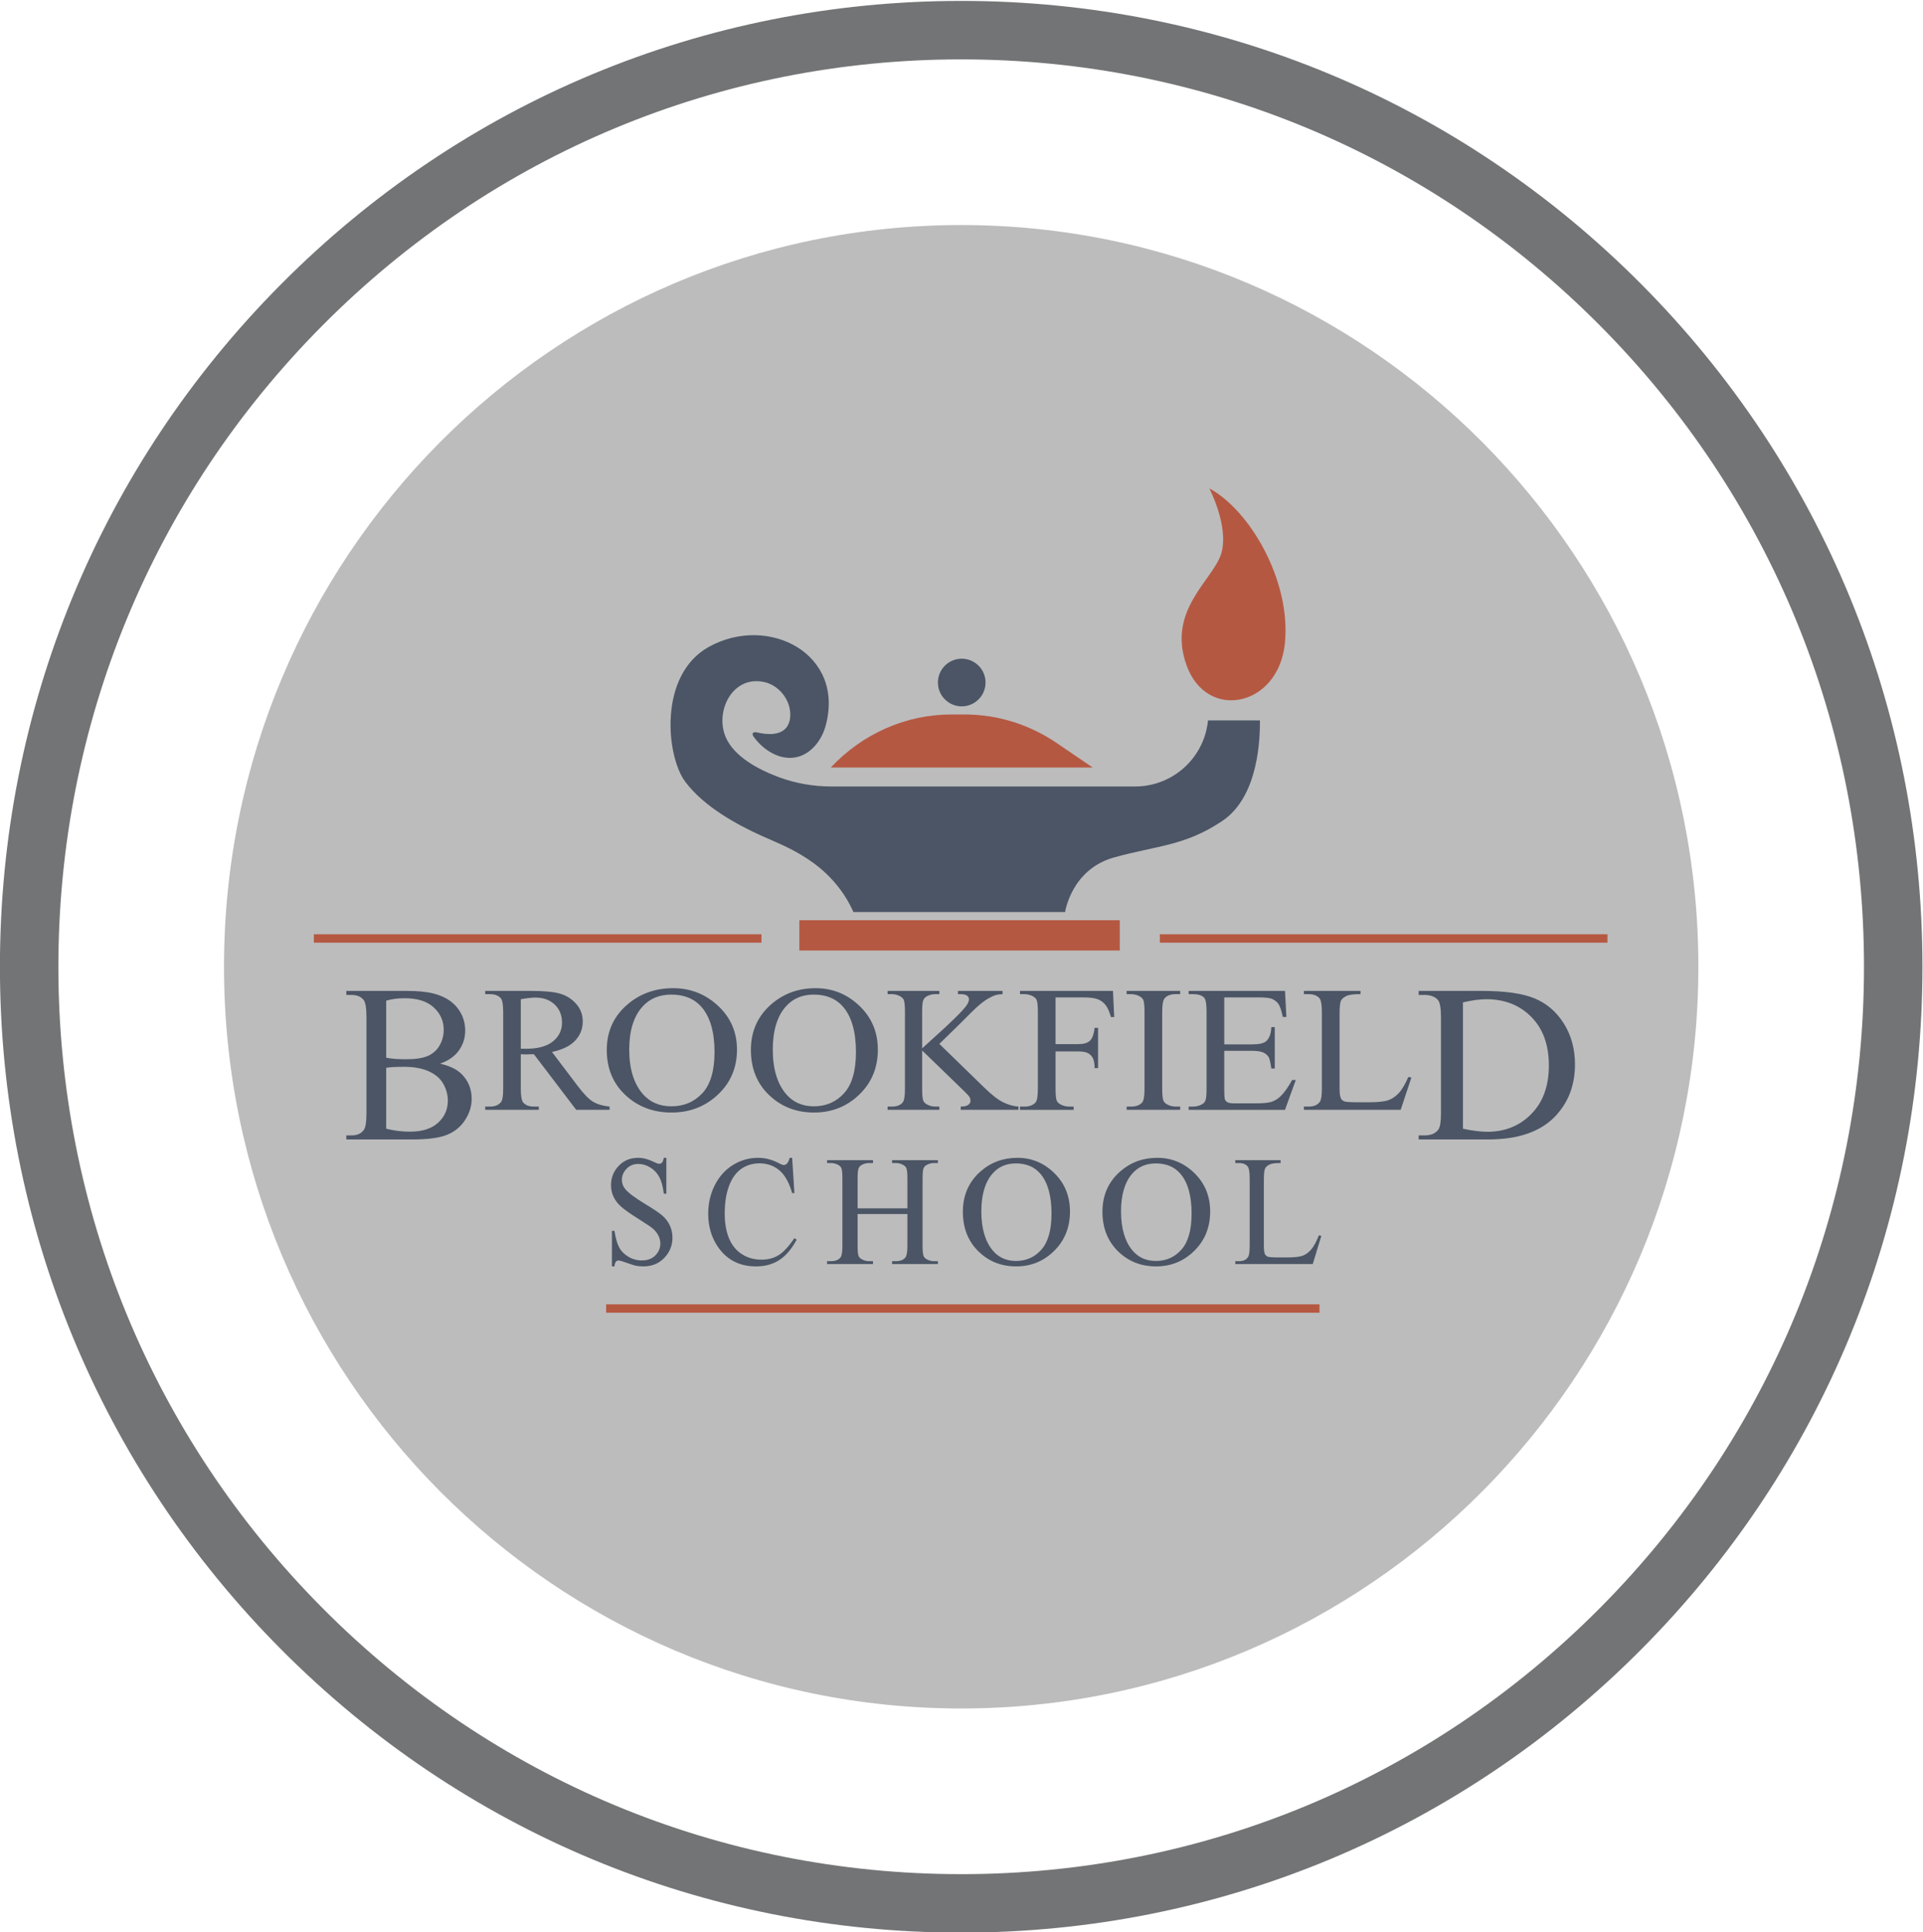 <?xml version="1.0" encoding="utf-8"?>
<svg xmlns="http://www.w3.org/2000/svg" height="961.647" id="svg75" version="1.1" viewBox="0 0 957.333 961.647" width="957.333">
  <defs id="defs79">
    <clipPath clipPathUnits="userSpaceOnUse" id="clipPath91">
      <path d="M 0,1368 H 936 V 0 H 0 Z" id="path89"/>
    </clipPath>
  </defs>
  
  <g id="g83" transform="matrix(1.333,0,0,-1.333,-145.333,1802.487)">
    <g id="g85">
      <g clip-path="url(#clipPath91)" id="g87" transform="translate(2.117e-4,307.248)">
        <g id="g93" transform="translate(706.543,444.57)">
          <path d="m 0,0 c -63.697,-64.071 -148.413,-99.356 -238.543,-99.356 -90.129,0 -174.845,35.285 -238.542,99.356 -63.6,63.974 -98.627,149.005 -98.627,239.43 0,90.425 35.026,175.456 98.627,239.43 63.697,64.071 148.413,99.357 238.542,99.357 90.13,0 174.846,-35.286 238.543,-99.357 C 63.599,414.886 98.626,329.855 98.626,239.43 98.626,149.005 63.599,63.974 0,0 m 15.483,494.251 c -67.826,68.224 -158.04,105.797 -254.026,105.797 -95.984,0 -186.199,-37.573 -254.024,-105.797 -67.695,-68.091 -104.976,-158.588 -104.976,-254.821 0,-96.232 37.281,-186.73 104.976,-254.821 67.825,-68.224 158.039,-105.796 254.024,-105.796 95.986,0 186.2,37.572 254.026,105.796 67.694,68.091 104.974,158.59 104.974,254.821 0,96.232 -37.28,186.729 -104.974,254.821" id="path95" style="fill:#737475;fill-opacity:1;fill-rule:nonzero;stroke:none"/>
        </g>
        <g id="g97" transform="translate(743.314,684)">
          <path d="m 0,0 c 0,152.945 -123.262,276.932 -275.314,276.932 -152.052,0 -275.315,-123.987 -275.315,-276.932 0,-152.945 123.263,-276.931 275.315,-276.931 C -123.262,-276.931 0,-152.945 0,0" id="path99" style="fill:#bcbcbc;fill-opacity:1;fill-rule:nonzero;stroke:none"/>
        </g>
        <g id="g101" transform="translate(560.681,862.59)">
          <path d="M 0,0 C 0,0 7.277,-13.948 4.548,-23.954 1.819,-33.959 -16.07,-45.178 -8.49,-66.1 -0.91,-87.021 25.773,-81.563 28.198,-57.913 30.624,-34.263 14.857,-7.883 0,0" id="path103" style="fill:#b55842;fill-opacity:1;fill-rule:nonzero;stroke:none"/>
        </g>
        <g id="g105" transform="translate(419.284,758.387)">
          <path d="m 0,0 v 0 c 11.9,12.677 28.119,19.81 45.04,19.81 h 5.008 c 12.193,0 24.128,-3.708 34.371,-10.679 L 97.836,0 Z" id="path107" style="fill:#b55842;fill-opacity:1;fill-rule:nonzero;stroke:none"/>
        </g>
        <g id="g109" transform="translate(477.096,790.123)">
          <path d="m 0,0 c 0,-4.912 -3.982,-8.894 -8.894,-8.894 -4.912,0 -8.894,3.982 -8.894,8.894 0,4.912 3.982,8.894 8.894,8.894 C -3.982,8.894 0,4.912 0,0" id="path111" style="fill:#4b5565;fill-opacity:1;fill-rule:nonzero;stroke:none"/>
        </g>
        <path d="M 527.227,690.064 H 407.56 v 11.32 h 119.667 z" id="path113" style="fill:#b55842;fill-opacity:1;fill-rule:nonzero;stroke:none"/>
        <path d="m 393.411,692.995 h -167.17 v 3.133 h 167.17 z" id="path115" style="fill:#b55842;fill-opacity:1;fill-rule:nonzero;stroke:none"/>
        <path d="m 601.817,554.832 h -266.42 v 3.133 h 266.42 z" id="path117" style="fill:#b55842;fill-opacity:1;fill-rule:nonzero;stroke:none"/>
        <path d="m 709.355,692.995 h -167.17 v 3.133 h 167.17 z" id="path119" style="fill:#b55842;fill-opacity:1;fill-rule:nonzero;stroke:none"/>
        <g id="g121" transform="translate(253.257,623.53)">
          <path d="m 0,0 c 2.967,-0.735 5.895,-1.104 8.786,-1.104 4.63,0 8.16,1.111 10.59,3.334 2.431,2.222 3.646,4.97 3.646,8.242 0,2.153 -0.551,4.226 -1.65,6.218 -1.1,1.99 -2.891,3.558 -5.372,4.703 -2.481,1.145 -5.551,1.718 -9.209,1.718 -1.586,0 -2.942,-0.027 -4.067,-0.082 C 1.598,22.975 0.69,22.88 0,22.744 Z m 0,26.506 c 0.946,-0.19 2.027,-0.334 3.242,-0.429 1.214,-0.096 2.552,-0.143 4.01,-0.143 3.734,0 6.542,0.429 8.422,1.289 1.88,0.858 3.319,2.173 4.317,3.947 0.997,1.773 1.496,3.708 1.496,5.807 0,3.247 -1.241,6.013 -3.722,8.305 -2.481,2.291 -6.101,3.436 -10.859,3.436 -2.558,0 -4.86,-0.301 -6.906,-0.9 z m 20.106,-2.209 c 3.607,-0.818 6.305,-2.126 8.096,-3.926 2.481,-2.51 3.721,-5.577 3.721,-9.203 0,-2.755 -0.818,-5.393 -2.455,-7.916 C 27.831,0.729 25.586,-1.111 22.734,-2.27 19.881,-3.43 15.526,-4.008 9.669,-4.008 h -24.557 v 1.513 h 1.957 c 2.174,0 3.735,0.737 4.681,2.209 0.588,0.955 0.883,2.986 0.883,6.095 v 35.832 c 0,3.436 -0.371,5.605 -1.113,6.504 -0.998,1.2 -2.482,1.799 -4.451,1.799 h -1.957 v 1.514 H 7.597 c 4.195,0 7.559,-0.327 10.092,-0.981 3.836,-0.982 6.765,-2.721 8.786,-5.216 2.02,-2.496 3.031,-5.366 3.031,-8.611 0,-2.781 -0.793,-5.27 -2.378,-7.464 -1.587,-2.196 -3.927,-3.825 -7.022,-4.889" id="path123" style="fill:#4b5565;fill-opacity:1;fill-rule:nonzero;stroke:none"/>
        </g>
        <g id="g125" transform="translate(303.53,653.409)">
          <path d="m 0,0 c 0.435,0 0.814,-0.005 1.136,-0.015 0.321,-0.012 0.585,-0.017 0.792,-0.017 4.452,0 7.809,0.917 10.07,2.75 2.26,1.834 3.391,4.169 3.391,7.007 0,2.773 -0.912,5.027 -2.737,6.762 C 10.827,18.222 8.411,19.09 5.405,19.09 4.073,19.09 2.272,18.883 0,18.469 Z M 33.154,-22.822 H 20.691 L 4.889,-2.062 C 3.718,-2.107 2.765,-2.128 2.031,-2.128 c -0.299,0 -0.62,0.006 -0.964,0.016 -0.344,0.011 -0.7,0.027 -1.067,0.05 v -12.902 c 0,-2.794 0.321,-4.53 0.964,-5.207 0.872,-0.96 2.18,-1.44 3.925,-1.44 h 1.824 v -1.211 h -20.002 v 1.211 h 1.756 c 1.973,0 3.385,0.611 4.234,1.834 0.482,0.676 0.723,2.281 0.723,4.813 V 13.72 c 0,2.794 -0.321,4.529 -0.964,5.207 -0.895,0.96 -2.227,1.44 -3.993,1.44 h -1.756 v 1.212 H 3.718 c 4.957,0 8.612,-0.344 10.965,-1.032 2.352,-0.687 4.349,-1.953 5.99,-3.798 1.641,-1.844 2.462,-4.044 2.462,-6.597 0,-2.729 -0.936,-5.098 -2.806,-7.107 -1.871,-2.007 -4.768,-3.426 -8.693,-4.257 l 9.64,-12.737 c 2.203,-2.925 4.096,-4.868 5.681,-5.828 1.583,-0.961 3.649,-1.572 6.197,-1.834 z" id="path127" style="fill:#4b5565;fill-opacity:1;fill-rule:nonzero;stroke:none"/>
        </g>
        <g id="g129" transform="translate(359.731,673.612)">
          <path d="m 0,0 c -4.443,0 -8.006,-1.473 -10.691,-4.42 -3.345,-3.668 -5.017,-9.038 -5.017,-16.111 0,-7.247 1.733,-12.824 5.199,-16.732 2.661,-2.969 6.176,-4.453 10.546,-4.453 4.662,0 8.512,1.626 11.551,4.878 3.04,3.253 4.559,8.384 4.559,15.391 0,7.596 -1.672,13.26 -5.016,16.994 C 8.445,-1.485 4.735,0 0,0 m 0.696,2.39 c 6.444,0 12.028,-2.189 16.751,-6.565 4.723,-4.377 7.085,-9.84 7.085,-16.389 0,-6.745 -2.38,-12.344 -7.14,-16.797 -4.76,-4.454 -10.521,-6.68 -17.282,-6.68 -6.835,0 -12.577,2.172 -17.228,6.516 -4.65,4.344 -6.974,9.965 -6.974,16.863 0,7.051 2.685,12.803 8.055,17.257 4.662,3.863 10.239,5.795 16.733,5.795" id="path131" style="fill:#4b5565;fill-opacity:1;fill-rule:nonzero;stroke:none"/>
        </g>
        <g id="g133" transform="translate(412.952,673.612)">
          <path d="m 0,0 c -4.332,0 -7.806,-1.473 -10.424,-4.42 -3.261,-3.668 -4.891,-9.038 -4.891,-16.111 0,-7.247 1.689,-12.824 5.069,-16.732 2.594,-2.969 6.021,-4.453 10.282,-4.453 4.545,0 8.3,1.626 11.263,4.878 2.963,3.253 4.445,8.384 4.445,15.391 0,7.596 -1.631,13.26 -4.891,16.994 C 8.234,-1.485 4.617,0 0,0 m 0.679,2.39 c 6.282,0 11.727,-2.189 16.332,-6.565 4.605,-4.377 6.908,-9.84 6.908,-16.389 0,-6.745 -2.321,-12.344 -6.961,-16.797 -4.642,-4.454 -10.259,-6.68 -16.851,-6.68 -6.664,0 -12.263,2.172 -16.797,6.516 -4.534,4.344 -6.8,9.965 -6.8,16.863 0,7.051 2.618,12.803 7.853,17.257 4.546,3.863 9.984,5.795 16.316,5.795" id="path135" style="fill:#4b5565;fill-opacity:1;fill-rule:nonzero;stroke:none"/>
        </g>
        <g id="g137" transform="translate(459.839,655.21)">
          <path d="m 0,0 16.723,-16.274 c 2.741,-2.685 5.083,-4.514 7.023,-5.485 1.94,-0.971 3.88,-1.523 5.818,-1.653 v -1.212 H 7.993 v 1.212 c 1.293,0 2.224,0.213 2.793,0.638 0.569,0.425 0.852,0.9 0.852,1.425 0,0.523 -0.106,0.992 -0.317,1.407 -0.213,0.415 -0.909,1.19 -2.09,2.325 L -6.421,-2.456 v -14.309 c 0,-2.248 0.145,-3.734 0.434,-4.454 0.223,-0.546 0.691,-1.015 1.405,-1.408 0.959,-0.524 1.974,-0.785 3.044,-0.785 H 0 v -1.212 h -19.33 v 1.212 h 1.605 c 1.873,0 3.232,0.534 4.08,1.605 0.535,0.697 0.803,2.378 0.803,5.042 v 28.684 c 0,2.248 -0.146,3.744 -0.435,4.486 -0.223,0.524 -0.681,0.982 -1.372,1.375 -0.981,0.524 -2.006,0.786 -3.076,0.786 h -1.605 v 1.211 H 0 v -1.211 h -1.538 c -1.049,0 -2.063,-0.251 -3.044,-0.754 -0.691,-0.349 -1.17,-0.873 -1.438,-1.571 -0.267,-0.699 -0.401,-2.139 -0.401,-4.322 V -1.67 c 0.445,0.415 1.973,1.8 4.582,4.158 6.621,5.938 10.623,9.9 12.006,11.887 0.602,0.872 0.903,1.637 0.903,2.292 0,0.502 -0.233,0.944 -0.702,1.325 -0.468,0.383 -1.26,0.574 -2.375,0.574 H 6.956 v 1.211 h 16.655 v -1.211 c -0.981,-0.022 -1.871,-0.153 -2.674,-0.394 -0.803,-0.24 -1.784,-0.703 -2.944,-1.39 -1.159,-0.688 -2.586,-1.797 -4.28,-3.325 -0.492,-0.436 -2.754,-2.673 -6.79,-6.712 z" id="path139" style="fill:#4b5565;fill-opacity:1;fill-rule:nonzero;stroke:none"/>
        </g>
        <g id="g141" transform="translate(503.244,672.564)">
          <path d="m 0,0 v -17.452 h 8.504 c 1.951,0 3.379,0.409 4.286,1.228 0.907,0.818 1.509,2.439 1.808,4.862 h 1.273 v -15.029 h -1.273 c -0.024,1.723 -0.258,2.989 -0.706,3.798 -0.448,0.807 -1.067,1.413 -1.86,1.817 -0.791,0.404 -1.968,0.605 -3.528,0.605 H 0 v -13.948 c 0,-2.248 0.149,-3.734 0.448,-4.454 0.228,-0.546 0.71,-1.015 1.446,-1.408 1.009,-0.524 2.065,-0.785 3.167,-0.785 h 1.687 v -1.212 h -20.037 v 1.212 h 1.652 c 1.928,0 3.328,0.534 4.201,1.605 0.551,0.697 0.826,2.378 0.826,5.042 v 28.684 c 0,2.248 -0.149,3.733 -0.448,4.453 -0.23,0.545 -0.7,1.015 -1.411,1.408 -0.987,0.524 -2.043,0.786 -3.168,0.786 h -1.652 v 1.211 h 34.738 l 0.447,-9.757 h -1.205 c -0.597,2.073 -1.291,3.596 -2.083,4.567 -0.792,0.971 -1.768,1.676 -2.926,2.112 C 14.522,-0.218 12.727,0 10.294,0 Z" id="path143" style="fill:#4b5565;fill-opacity:1;fill-rule:nonzero;stroke:none"/>
        </g>
        <g id="g145" transform="translate(549.789,631.798)">
          <path d="M 0,0 V -1.212 H -20.002 V 0 h 1.653 c 1.927,0 3.327,0.534 4.2,1.605 0.551,0.697 0.826,2.378 0.826,5.042 v 28.684 c 0,2.248 -0.15,3.733 -0.447,4.453 -0.23,0.545 -0.701,1.015 -1.412,1.409 -1.01,0.523 -2.065,0.785 -3.167,0.785 h -1.653 V 43.19 H 0 v -1.212 h -1.687 c -1.905,0 -3.293,-0.535 -4.165,-1.604 -0.575,-0.699 -0.861,-2.38 -0.861,-5.043 V 6.647 c 0,-2.248 0.149,-3.733 0.447,-4.454 0.23,-0.545 0.712,-1.015 1.447,-1.408 C -3.833,0.262 -2.788,0 -1.687,0 Z" id="path147" style="fill:#4b5565;fill-opacity:1;fill-rule:nonzero;stroke:none"/>
        </g>
        <g id="g149" transform="translate(566.247,672.564)">
          <path d="m 0,0 v -17.551 h 10.259 c 2.662,0 4.441,0.382 5.336,1.147 1.193,1.003 1.86,2.771 1.997,5.304 h 1.275 v -15.456 h -1.275 c -0.322,2.162 -0.643,3.548 -0.964,4.159 -0.413,0.764 -1.09,1.364 -2.031,1.801 -0.942,0.436 -2.387,0.655 -4.338,0.655 H 0 v -14.637 c 0,-1.965 0.091,-3.16 0.275,-3.585 0.183,-0.426 0.504,-0.765 0.964,-1.015 0.459,-0.251 1.331,-0.377 2.616,-0.377 h 7.919 c 2.639,0 4.555,0.174 5.749,0.524 1.193,0.349 2.341,1.036 3.443,2.063 1.423,1.353 2.88,3.395 4.372,6.124 h 1.378 l -4.029,-11.134 h -35.976 v 1.212 h 1.652 c 1.102,0 2.146,0.251 3.133,0.753 0.734,0.348 1.234,0.873 1.498,1.572 0.263,0.697 0.396,2.128 0.396,4.288 v 28.849 c 0,2.816 -0.299,4.551 -0.896,5.206 -0.826,0.873 -2.203,1.31 -4.131,1.31 h -1.652 v 1.211 h 35.976 l 0.517,-9.725 h -1.343 c -0.482,2.336 -1.015,3.941 -1.6,4.814 -0.586,0.872 -1.453,1.539 -2.6,1.998 C 16.743,-0.163 15.125,0 12.807,0 Z" id="path151" style="fill:#4b5565;fill-opacity:1;fill-rule:nonzero;stroke:none"/>
        </g>
        <g id="g153" transform="translate(634.998,642.865)">
          <path d="m 0,0 1.136,-0.229 -3.994,-12.05 h -36.148 v 1.212 h 1.755 c 1.974,0 3.385,0.611 4.234,1.833 0.482,0.699 0.724,2.313 0.724,4.847 v 28.651 c 0,2.771 -0.322,4.508 -0.964,5.207 -0.896,0.96 -2.227,1.44 -3.994,1.44 h -1.755 v 1.211 h 21.138 v -1.211 c -2.479,0.021 -4.218,-0.197 -5.216,-0.655 -0.999,-0.459 -1.681,-1.037 -2.048,-1.735 -0.367,-0.699 -0.551,-2.369 -0.551,-5.01 V -4.387 c 0,-1.812 0.184,-3.057 0.551,-3.733 0.275,-0.459 0.7,-0.797 1.273,-1.015 0.573,-0.218 2.364,-0.327 5.372,-0.327 h 3.407 c 3.581,0 6.094,0.25 7.54,0.752 1.446,0.502 2.766,1.392 3.96,2.669 C -2.388,-4.764 -1.194,-2.75 0,0" id="path155" style="fill:#4b5565;fill-opacity:1;fill-rule:nonzero;stroke:none"/>
        </g>
        <g id="g157" transform="translate(655.391,623.53)">
          <path d="m 0,0 c 3.618,-0.763 6.652,-1.145 9.103,-1.145 6.608,0 12.093,2.222 16.451,6.668 4.359,4.443 6.539,10.471 6.539,18.079 0,7.663 -2.18,13.704 -6.539,18.12 -4.358,4.418 -9.956,6.627 -16.793,6.627 -2.564,0 -5.484,-0.395 -8.761,-1.186 z m -16.537,-4.008 v 1.513 h 2.18 c 2.449,0 4.187,0.751 5.213,2.249 0.626,0.901 0.939,2.918 0.939,6.055 v 35.832 c 0,3.462 -0.398,5.631 -1.195,6.504 -1.111,1.2 -2.764,1.799 -4.957,1.799 h -2.18 v 1.514 H 7.051 c 8.66,0 15.248,-0.941 19.764,-2.822 4.515,-1.882 8.148,-5.018 10.897,-9.408 2.749,-4.392 4.124,-9.464 4.124,-15.216 0,-7.718 -2.451,-14.167 -7.351,-19.348 C 28.987,-1.119 20.611,-4.008 9.359,-4.008 Z" id="path159" style="fill:#4b5565;fill-opacity:1;fill-rule:nonzero;stroke:none"/>
        </g>
        <g id="g161" transform="translate(357.882,612.666)">
          <path d="m 0,0 v -13.408 h -0.942 c -0.306,2.573 -0.853,4.622 -1.643,6.146 -0.789,1.525 -1.914,2.735 -3.374,3.632 -1.46,0.895 -2.971,1.343 -4.533,1.343 -1.766,0 -3.226,-0.605 -4.38,-1.816 -1.154,-1.21 -1.731,-2.587 -1.731,-4.13 0,-1.182 0.364,-2.259 1.095,-3.231 1.052,-1.43 3.556,-3.335 7.512,-5.718 3.225,-1.944 5.428,-3.435 6.608,-4.474 1.18,-1.039 2.088,-2.263 2.725,-3.674 0.636,-1.41 0.955,-2.887 0.955,-4.431 0,-2.936 -1.015,-5.466 -3.044,-7.591 -2.028,-2.125 -4.638,-3.187 -7.83,-3.187 -1.002,0 -1.944,0.085 -2.826,0.257 -0.527,0.096 -1.618,0.443 -3.273,1.044 -1.655,0.6 -2.704,0.9 -3.145,0.9 -0.424,0 -0.76,-0.142 -1.005,-0.429 -0.247,-0.285 -0.43,-0.876 -0.548,-1.772 h -0.942 v 13.294 h 0.942 c 0.441,-2.783 1.035,-4.866 1.782,-6.247 0.747,-1.382 1.889,-2.53 3.425,-3.445 1.537,-0.915 3.222,-1.373 5.055,-1.373 2.122,0 3.798,0.63 5.03,1.888 1.23,1.258 1.846,2.744 1.846,4.459 0,0.954 -0.234,1.916 -0.7,2.888 -0.467,0.972 -1.193,1.877 -2.178,2.716 -0.662,0.572 -2.47,1.787 -5.424,3.645 -2.954,1.859 -5.055,3.341 -6.303,4.446 -1.247,1.105 -2.194,2.325 -2.839,3.659 -0.645,1.334 -0.967,2.802 -0.967,4.403 0,2.782 0.95,5.179 2.852,7.19 1.901,2.01 4.32,3.016 7.257,3.016 1.834,0 3.777,-0.505 5.832,-1.515 0.951,-0.476 1.621,-0.714 2.011,-0.714 0.442,0 0.803,0.147 1.083,0.443 0.28,0.295 0.505,0.891 0.675,1.786 z" id="path163" style="fill:#4b5565;fill-opacity:1;fill-rule:nonzero;stroke:none"/>
        </g>
        <g id="g165" transform="translate(404.873,612.666)">
          <path d="M 0,0 0.839,-13.179 H 0 c -1.118,3.945 -2.714,6.784 -4.788,8.52 -2.073,1.733 -4.562,2.6 -7.465,2.6 -2.435,0 -4.635,-0.652 -6.6,-1.957 -1.966,-1.307 -3.513,-3.388 -4.639,-6.247 -1.127,-2.859 -1.691,-6.414 -1.691,-10.664 0,-3.507 0.532,-6.547 1.596,-9.12 1.064,-2.573 2.664,-4.546 4.802,-5.918 2.136,-1.372 4.575,-2.058 7.316,-2.058 2.38,0 4.481,0.538 6.303,1.615 1.821,1.077 3.822,3.216 6.005,6.419 l 0.838,-0.572 c -1.839,-3.451 -3.986,-5.976 -6.438,-7.577 -2.452,-1.6 -5.364,-2.401 -8.737,-2.401 -6.077,0 -10.783,2.382 -14.119,7.147 -2.489,3.545 -3.733,7.719 -3.733,12.523 0,3.868 0.82,7.422 2.462,10.663 1.64,3.24 3.899,5.751 6.775,7.533 2.876,1.782 6.019,2.673 9.427,2.673 2.651,0 5.265,-0.686 7.844,-2.059 0.758,-0.419 1.299,-0.628 1.623,-0.628 0.487,0 0.91,0.181 1.271,0.543 0.469,0.514 0.803,1.23 1.001,2.144 z" id="path167" style="fill:#4b5565;fill-opacity:1;fill-rule:nonzero;stroke:none"/>
        </g>
        <g id="g169" transform="translate(429.309,593.797)">
          <path d="m 0,0 h 18.602 v 11.093 c 0,1.982 -0.128,3.288 -0.384,3.917 -0.197,0.476 -0.61,0.886 -1.24,1.23 -0.847,0.457 -1.742,0.685 -2.687,0.685 h -1.417 v 1.058 h 17.125 v -1.058 h -1.417 c -0.945,0 -1.841,-0.219 -2.687,-0.657 -0.63,-0.306 -1.058,-0.768 -1.285,-1.387 -0.226,-0.619 -0.339,-1.882 -0.339,-3.788 v -25.016 c 0,-1.962 0.127,-3.259 0.384,-3.888 0.196,-0.476 0.6,-0.886 1.21,-1.23 0.866,-0.457 1.772,-0.685 2.717,-0.685 h 1.417 v -1.058 H 12.874 v 1.058 h 1.417 c 1.633,0 2.824,0.466 3.573,1.401 0.492,0.61 0.738,2.077 0.738,4.402 V -2.115 H 0 v -11.808 c 0,-1.962 0.128,-3.259 0.384,-3.888 0.196,-0.476 0.61,-0.886 1.24,-1.23 0.846,-0.457 1.742,-0.685 2.687,-0.685 h 1.446 v -1.058 h -17.154 v 1.058 h 1.417 c 1.653,0 2.854,0.466 3.602,1.401 0.473,0.61 0.709,2.077 0.709,4.402 v 25.016 c 0,1.982 -0.128,3.288 -0.384,3.917 -0.197,0.476 -0.601,0.886 -1.211,1.23 -0.866,0.457 -1.771,0.685 -2.716,0.685 h -1.417 v 1.058 H 5.757 V 16.925 H 4.311 C 3.366,16.925 2.47,16.706 1.624,16.268 1.014,15.962 0.591,15.5 0.354,14.881 0.118,14.262 0,12.999 0,11.093 Z" id="path171" style="fill:#4b5565;fill-opacity:1;fill-rule:nonzero;stroke:none"/>
        </g>
        <g id="g173" transform="translate(488.446,610.579)">
          <path d="m 0,0 c -3.656,0 -6.588,-1.286 -8.797,-3.859 -2.752,-3.202 -4.127,-7.89 -4.127,-14.066 0,-6.328 1.426,-11.197 4.277,-14.61 2.189,-2.591 5.081,-3.887 8.677,-3.887 3.836,0 7.004,1.419 9.504,4.259 2.501,2.84 3.752,7.319 3.752,13.437 0,6.633 -1.376,11.579 -4.128,14.838 C 6.949,-1.296 3.896,0 0,0 m 0.572,2.087 c 5.302,0 9.897,-1.91 13.783,-5.731 3.886,-3.822 5.83,-8.592 5.83,-14.309 0,-5.89 -1.959,-10.778 -5.875,-14.667 -3.917,-3.888 -8.656,-5.832 -14.22,-5.832 -5.624,0 -10.349,1.896 -14.174,5.689 -3.826,3.792 -5.739,8.701 -5.739,14.723 0,6.157 2.208,11.179 6.628,15.067 3.836,3.373 8.425,5.06 13.767,5.06" id="path175" style="fill:#4b5565;fill-opacity:1;fill-rule:nonzero;stroke:none"/>
        </g>
        <g id="g177" transform="translate(540.69,610.579)">
          <path d="m 0,0 c -3.675,0 -6.624,-1.286 -8.845,-3.859 -2.767,-3.202 -4.15,-7.89 -4.15,-14.066 0,-6.328 1.434,-11.197 4.301,-14.61 2.201,-2.591 5.109,-3.887 8.724,-3.887 3.857,0 7.042,1.419 9.556,4.259 2.514,2.84 3.772,7.319 3.772,13.437 0,6.633 -1.383,11.579 -4.15,14.838 C 6.986,-1.296 3.917,0 0,0 m 0.575,2.087 c 5.331,0 9.951,-1.91 13.858,-5.731 3.907,-3.822 5.861,-8.592 5.861,-14.309 0,-5.89 -1.969,-10.778 -5.906,-14.667 -3.938,-3.888 -8.704,-5.832 -14.298,-5.832 -5.654,0 -10.404,1.896 -14.25,5.689 -3.848,3.792 -5.772,8.701 -5.772,14.723 0,6.157 2.222,11.179 6.665,15.067 3.857,3.373 8.471,5.06 13.842,5.06" id="path179" style="fill:#4b5565;fill-opacity:1;fill-rule:nonzero;stroke:none"/>
        </g>
        <g id="g181" transform="translate(601.592,583.734)">
          <path d="m 0,0 0.909,-0.2 -3.196,-10.521 h -28.934 v 1.057 h 1.405 c 1.58,0 2.71,0.533 3.39,1.602 0.385,0.61 0.579,2.019 0.579,4.23 v 25.016 c 0,2.42 -0.258,3.936 -0.772,4.546 -0.716,0.839 -1.782,1.258 -3.197,1.258 h -1.405 v 1.058 h 16.92 v -1.058 c -1.985,0.019 -3.376,-0.172 -4.175,-0.572 -0.799,-0.4 -1.346,-0.905 -1.64,-1.515 -0.294,-0.61 -0.44,-2.068 -0.44,-4.374 V -3.832 c 0,-1.582 0.146,-2.668 0.44,-3.258 0.22,-0.4 0.561,-0.696 1.019,-0.887 0.46,-0.191 1.892,-0.286 4.299,-0.286 h 2.729 c 2.865,0 4.877,0.22 6.034,0.658 1.157,0.438 2.214,1.215 3.169,2.33 C -1.91,-4.16 -0.955,-2.402 0,0" id="path183" style="fill:#4b5565;fill-opacity:1;fill-rule:nonzero;stroke:none"/>
        </g>
        <g id="g185" transform="translate(427.774,704.416)">
          <path d="m 0,0 h 79.037 c 0,0 2.295,15.969 18.329,20.416 16.034,4.447 26.344,4.245 40.291,13.543 13.948,9.299 14.15,31.736 14.15,37.598 0,0 -19.405,0 -19.405,0 C 131.025,57.564 119.257,46.896 105.196,46.896 H -8.263 c -6.706,0 -13.369,1.146 -19.652,3.491 -7.644,2.854 -16.638,7.623 -19.79,14.905 -4.136,9.555 2.402,23.118 14.249,20.629 5.589,-1.174 9.953,-6.642 9.857,-12.352 -0.026,-1.616 -0.397,-3.279 -1.379,-4.563 -2.409,-3.147 -7.191,-2.809 -11.056,-1.932 -0.564,0.128 -1.306,0.185 -1.57,-0.33 -0.214,-0.416 0.059,-0.907 0.333,-1.286 3.659,-5.073 9.886,-8.954 15.996,-7.616 5.423,1.188 9.339,6.223 10.829,11.571 7.529,27.015 -21.384,41.884 -43.525,29.636 C -72.972,88.537 -69.94,58.216 -62.865,48.716 -55.791,39.215 -43.258,32.544 -34.364,28.502 -25.47,24.459 -8.49,18.799 0,0" id="path187" style="fill:#4b5565;fill-opacity:1;fill-rule:nonzero;stroke:none"/>
        </g>
      </g>
    </g>
  </g>
</svg>